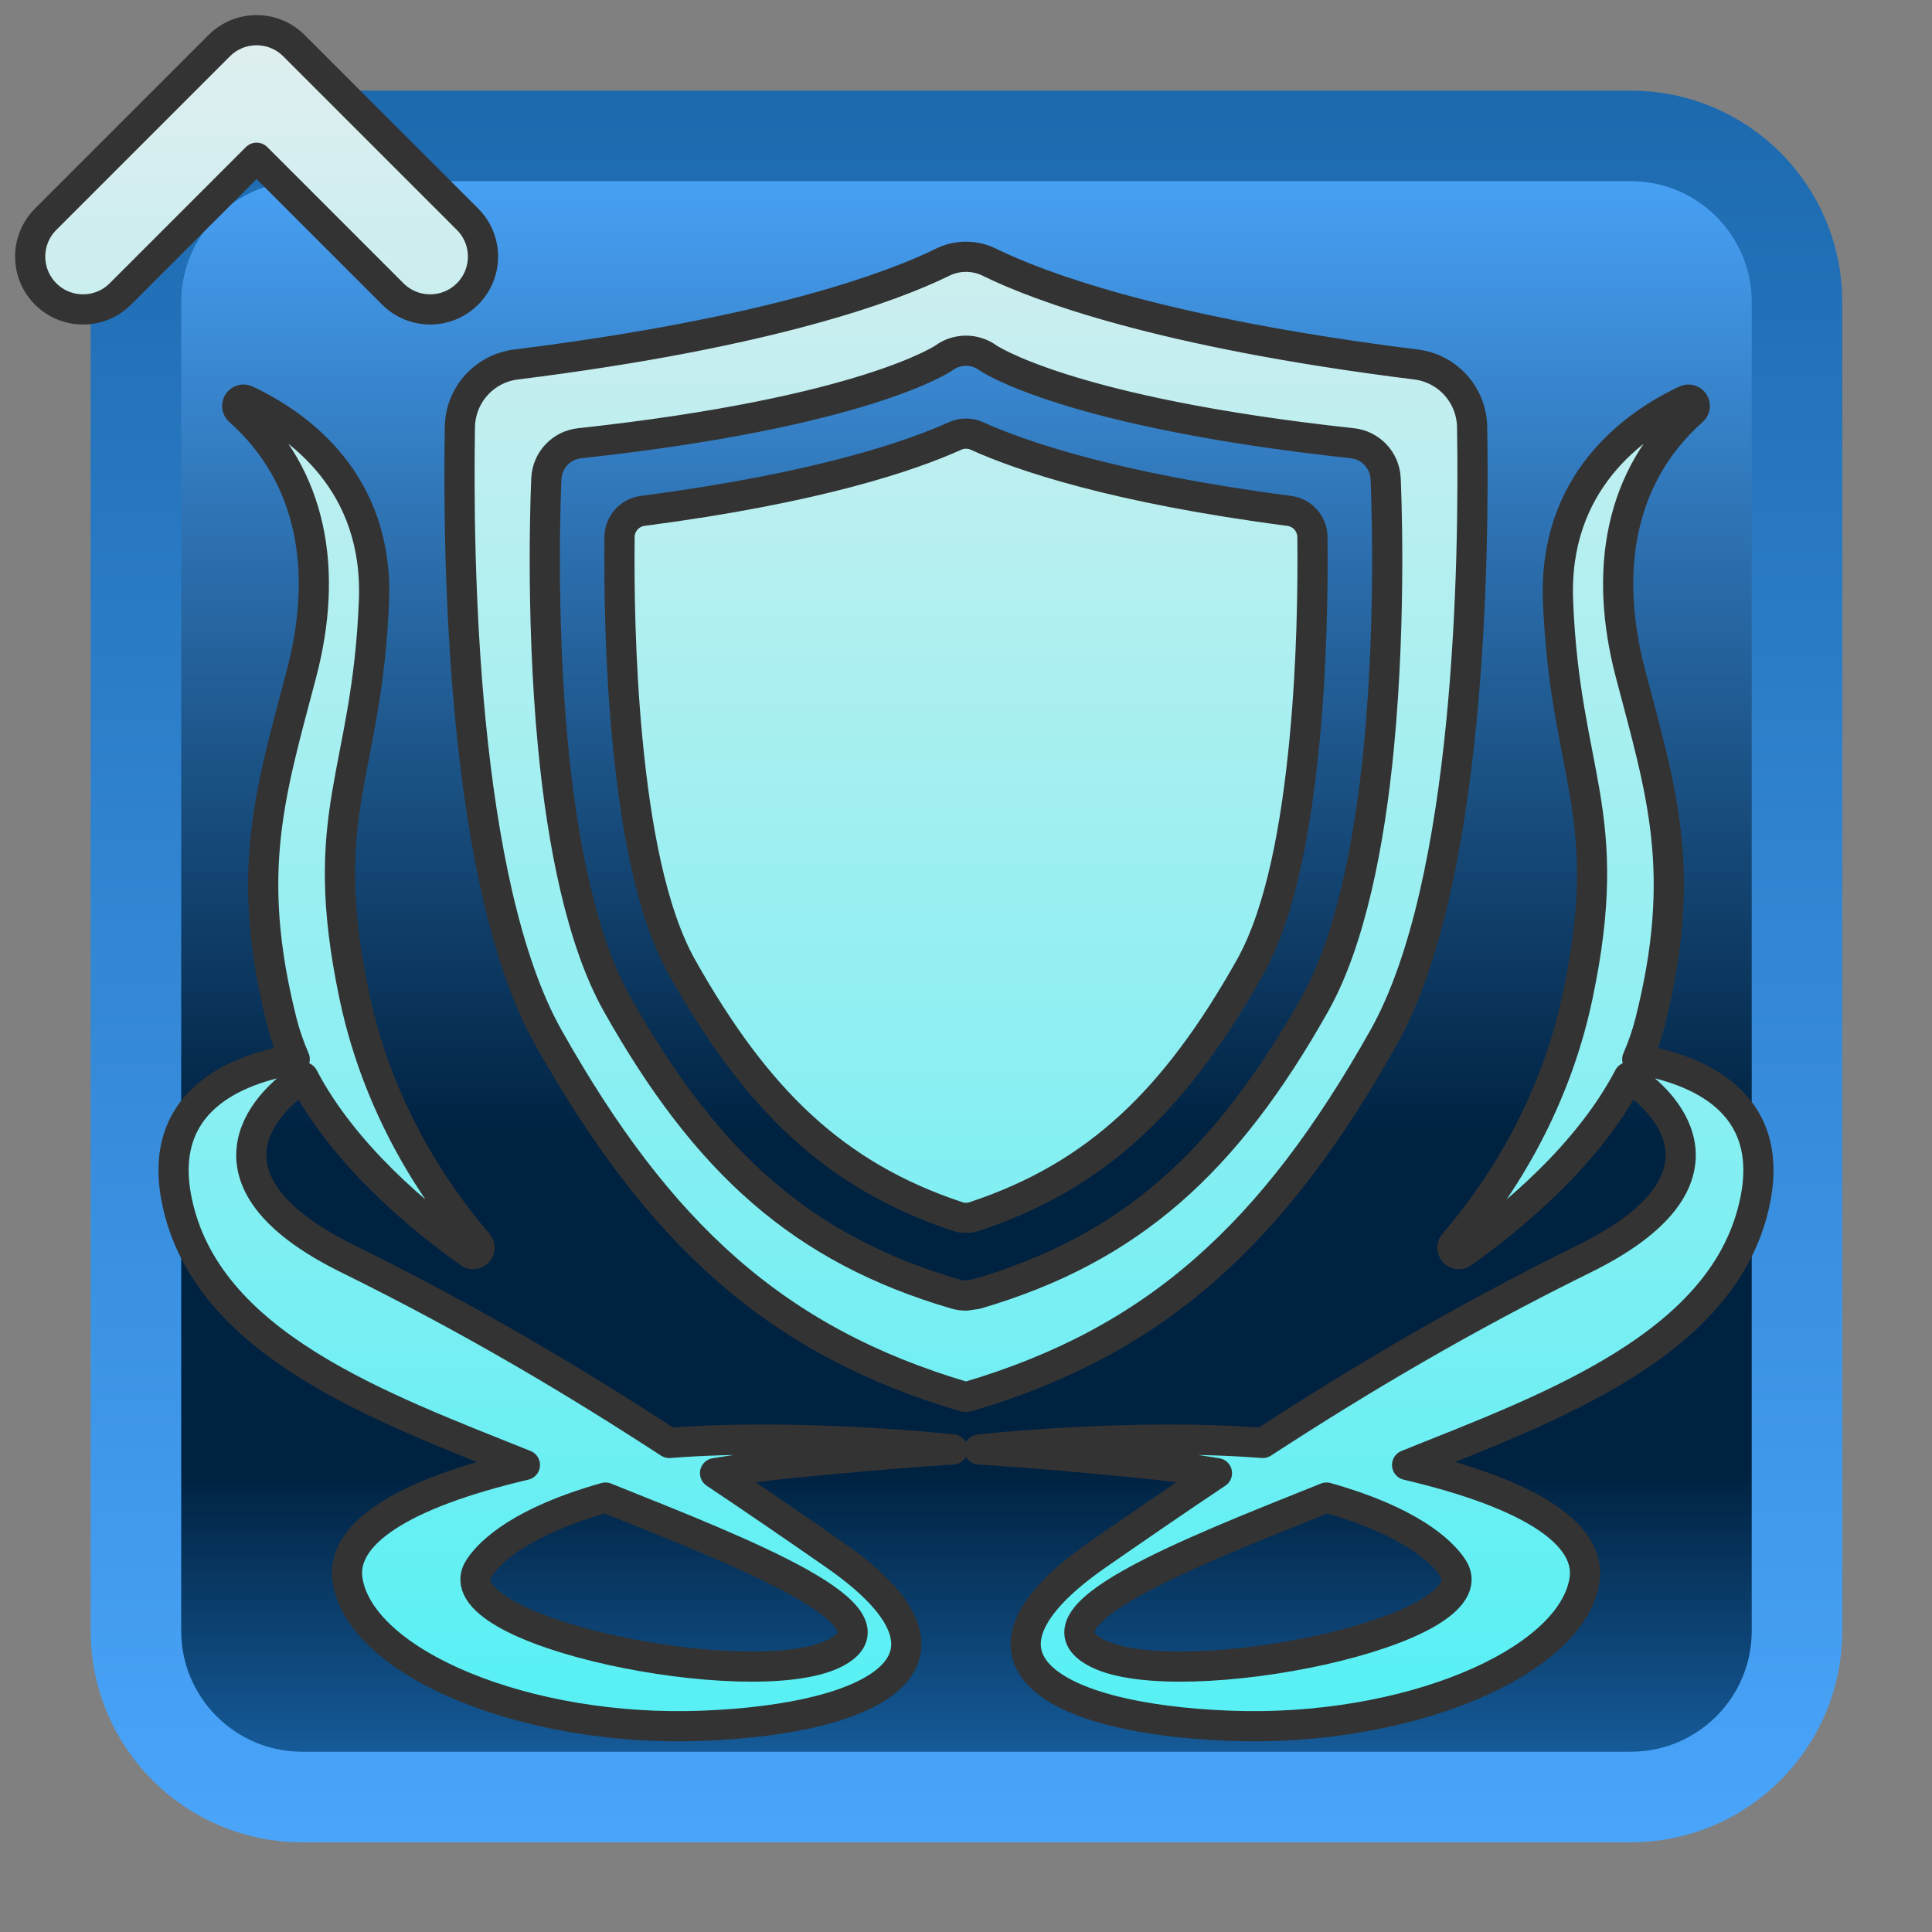 <?xml version="1.0" encoding="UTF-8" standalone="no"?>
<!DOCTYPE svg PUBLIC "-//W3C//DTD SVG 1.1//EN" "http://www.w3.org/Graphics/SVG/1.1/DTD/svg11.dtd">
<svg width="100%" height="100%" viewBox="0 0 256 256" version="1.1" xmlns="http://www.w3.org/2000/svg" xmlns:xlink="http://www.w3.org/1999/xlink" xml:space="preserve" xmlns:serif="http://www.serif.com/" style="fill-rule:evenodd;clip-rule:evenodd;stroke-linecap:round;stroke-linejoin:round;stroke-miterlimit:1.5;">
    <rect x="0" y="0" width="256" height="256" fill="#808080" stroke="none"/>
    <g>
        <g transform="matrix(1.019,0,0,1.019,-2.37,-0.333)">
            <path d="M236,39.6C236,27.679 226.321,18 214.4,18L41.6,18C29.679,18 20,27.679 20,39.6L20,212.4C20,224.321 29.679,234 41.6,234L214.4,234C226.321,234 236,224.321 236,212.4L236,39.6Z" style="fill:url(#_Linear1);stroke:url(#_Linear2);stroke-width:11.78px;"/>
        </g>
        <path d="M215.809,142.729C210.458,152.987 200.43,161.305 193.802,166.024C193.443,166.282 192.947,166.224 192.657,165.891C192.367,165.557 192.379,165.058 192.684,164.738C198.019,158.55 205.827,147.335 209.062,131.92C214.198,107.454 207.365,102.821 206.447,79.622C205.826,63.91 216.441,56.287 223.37,53.028C223.752,52.847 224.209,52.977 224.438,53.332C224.668,53.686 224.599,54.157 224.277,54.431C214.585,63.05 212.477,75.624 216.035,89.21C220.123,104.816 223.692,115.425 218.65,135.407C218.225,137.093 217.648,138.743 216.947,140.353C224.752,141.678 235.187,145.87 232.597,158.941C228.799,178.103 205.559,186.448 186.448,194.116C202.957,197.99 210.98,203.363 209.934,209.496C208.069,220.431 186.233,229.591 162.866,228.672C139.499,227.754 125.518,219.83 145.433,206.01C150.716,202.343 155.945,198.744 161.252,195.201C157.471,194.575 153.838,194.116 150.663,193.807C136.828,192.46 129.743,192.063 129.743,192.063C129.743,192.063 149.844,189.83 167.224,191.192L167.321,191.199C180.192,182.826 193.796,174.743 209.934,166.786C228.965,157.402 222.983,147.557 215.809,142.729ZM39.053,140.353C38.352,138.743 37.775,137.093 37.35,135.407C32.308,115.425 35.877,104.816 39.965,89.21C43.523,75.624 41.415,63.05 31.723,54.431C31.401,54.157 31.332,53.686 31.562,53.332C31.791,52.977 32.248,52.847 32.63,53.028C39.559,56.287 50.174,63.91 49.553,79.622C48.635,102.821 41.802,107.454 46.938,131.92C50.173,147.335 57.981,158.55 63.316,164.738C63.621,165.058 63.633,165.557 63.343,165.891C63.053,166.224 62.557,166.282 62.198,166.024C55.57,161.305 45.542,152.987 40.191,142.729C33.017,147.557 27.035,157.402 46.066,166.786C62.204,174.743 75.808,182.826 88.679,191.199L88.776,191.192C106.156,189.83 126.257,192.063 126.257,192.063C126.257,192.063 119.172,192.46 105.337,193.807C102.162,194.116 98.529,194.575 94.748,195.201C100.055,198.744 105.284,202.343 110.567,206.01C130.482,219.83 116.501,227.754 93.134,228.672C69.767,229.591 47.931,220.431 46.066,209.496C45.02,203.363 53.043,197.99 69.552,194.116C50.441,186.448 27.201,178.103 23.403,158.941C20.813,145.87 31.248,141.678 39.053,140.353ZM175.769,198.438C186.669,201.495 191.008,205.462 192.501,207.753C197.975,216.153 156.378,224.56 145.433,219.084C135.76,214.245 157.104,205.903 175.769,198.438ZM80.231,198.438C69.331,201.495 64.992,205.462 63.499,207.753C58.025,216.153 99.622,224.56 110.567,219.084C120.24,214.245 98.896,205.903 80.231,198.438ZM127.801,185.079C127.931,185.117 128.069,185.117 128.198,185.079C153.289,177.685 168.763,163.352 183.321,137.499C194.844,117.038 195.357,73.821 195.062,56.523C194.969,52.322 191.813,48.823 187.644,48.299C153.624,44.06 137.502,37.868 131.266,34.826C129.22,33.756 126.779,33.756 124.733,34.827C118.498,37.868 102.375,44.06 68.356,48.301C64.187,48.824 61.031,52.323 60.939,56.523C60.643,73.821 61.156,117.038 72.678,137.499C87.236,163.352 102.71,177.685 127.801,185.079ZM129.389,171.468C149.781,165.5 162.429,154.011 174.237,133.043C178.936,124.699 181.487,111.683 182.704,99.03C184.459,80.791 183.602,63.405 183.602,63.405C183.483,60.975 181.614,58.993 179.195,58.731C141.321,54.631 130.914,47.424 130.914,47.424C129.178,46.157 126.822,46.157 125.085,47.424C125.085,47.424 114.679,54.631 76.804,58.731C74.386,58.993 72.517,60.975 72.397,63.405C72.397,63.405 71.541,80.791 73.295,99.03C74.512,111.683 77.063,124.699 81.762,133.043C93.57,154.011 106.219,165.5 126.611,171.468C127.062,171.6 127.53,171.667 128,171.667L129.389,171.468ZM129.105,161.196C128.387,161.432 127.612,161.433 126.894,161.196C110.537,155.767 100.208,145.64 90.381,128.19C86.23,120.818 84.216,109.261 83.141,98.083C82.143,87.715 82.024,77.634 82.093,71.137C82.118,69.393 83.417,67.929 85.146,67.696C108.293,64.679 120.642,60.428 126.479,57.801C127.441,57.342 128.559,57.342 129.521,57.802C135.357,60.428 147.705,64.678 170.848,67.697C172.579,67.931 173.878,69.396 173.904,71.143C173.975,77.64 173.856,87.718 172.859,98.083C171.784,109.261 169.77,120.818 165.619,128.19C155.792,145.64 145.462,155.767 129.105,161.196ZM15.95,38.95L34,20.9C34,20.9 52.05,38.95 52.05,38.95C54.782,41.682 59.218,41.682 61.95,38.95C64.682,36.218 64.682,31.782 61.95,29.05L38.95,6.05C36.216,3.317 31.784,3.317 29.05,6.05L6.05,29.05C3.318,31.782 3.318,36.218 6.05,38.95C8.782,41.682 13.218,41.682 15.95,38.95Z" style="fill:url(#_Linear3);stroke:rgb(51,51,51);stroke-width:4px;"/>
    </g>
    <defs>
        <linearGradient id="_Linear1" x1="0" y1="0" x2="1" y2="0" gradientUnits="userSpaceOnUse" gradientTransform="matrix(1.32262e-14,216,-216,1.32262e-14,128,18)"><stop offset="0" style="stop-color:rgb(76,168,255);stop-opacity:1"/><stop offset="0.6" style="stop-color:rgb(0,34,65);stop-opacity:1"/><stop offset="0.8" style="stop-color:rgb(0,34,65);stop-opacity:1"/><stop offset="1" style="stop-color:rgb(26,102,170);stop-opacity:1"/></linearGradient>
        <linearGradient id="_Linear2" x1="0" y1="0" x2="1" y2="0" gradientUnits="userSpaceOnUse" gradientTransform="matrix(1.53905e-14,-251.345,251.345,1.53905e-14,128,251.673)"><stop offset="0" style="stop-color:rgb(76,168,255);stop-opacity:1"/><stop offset="1" style="stop-color:rgb(26,102,170);stop-opacity:1"/></linearGradient>
        <linearGradient id="_Linear3" x1="0" y1="0" x2="1" y2="0" gradientUnits="userSpaceOnUse" gradientTransform="matrix(1.79839e-14,293.7,-272.319,1.66747e-14,128,-19.348)"><stop offset="0" style="stop-color:rgb(238,238,238);stop-opacity:1"/><stop offset="1" style="stop-color:rgb(59,240,245);stop-opacity:1"/></linearGradient>
    </defs>
</svg>
